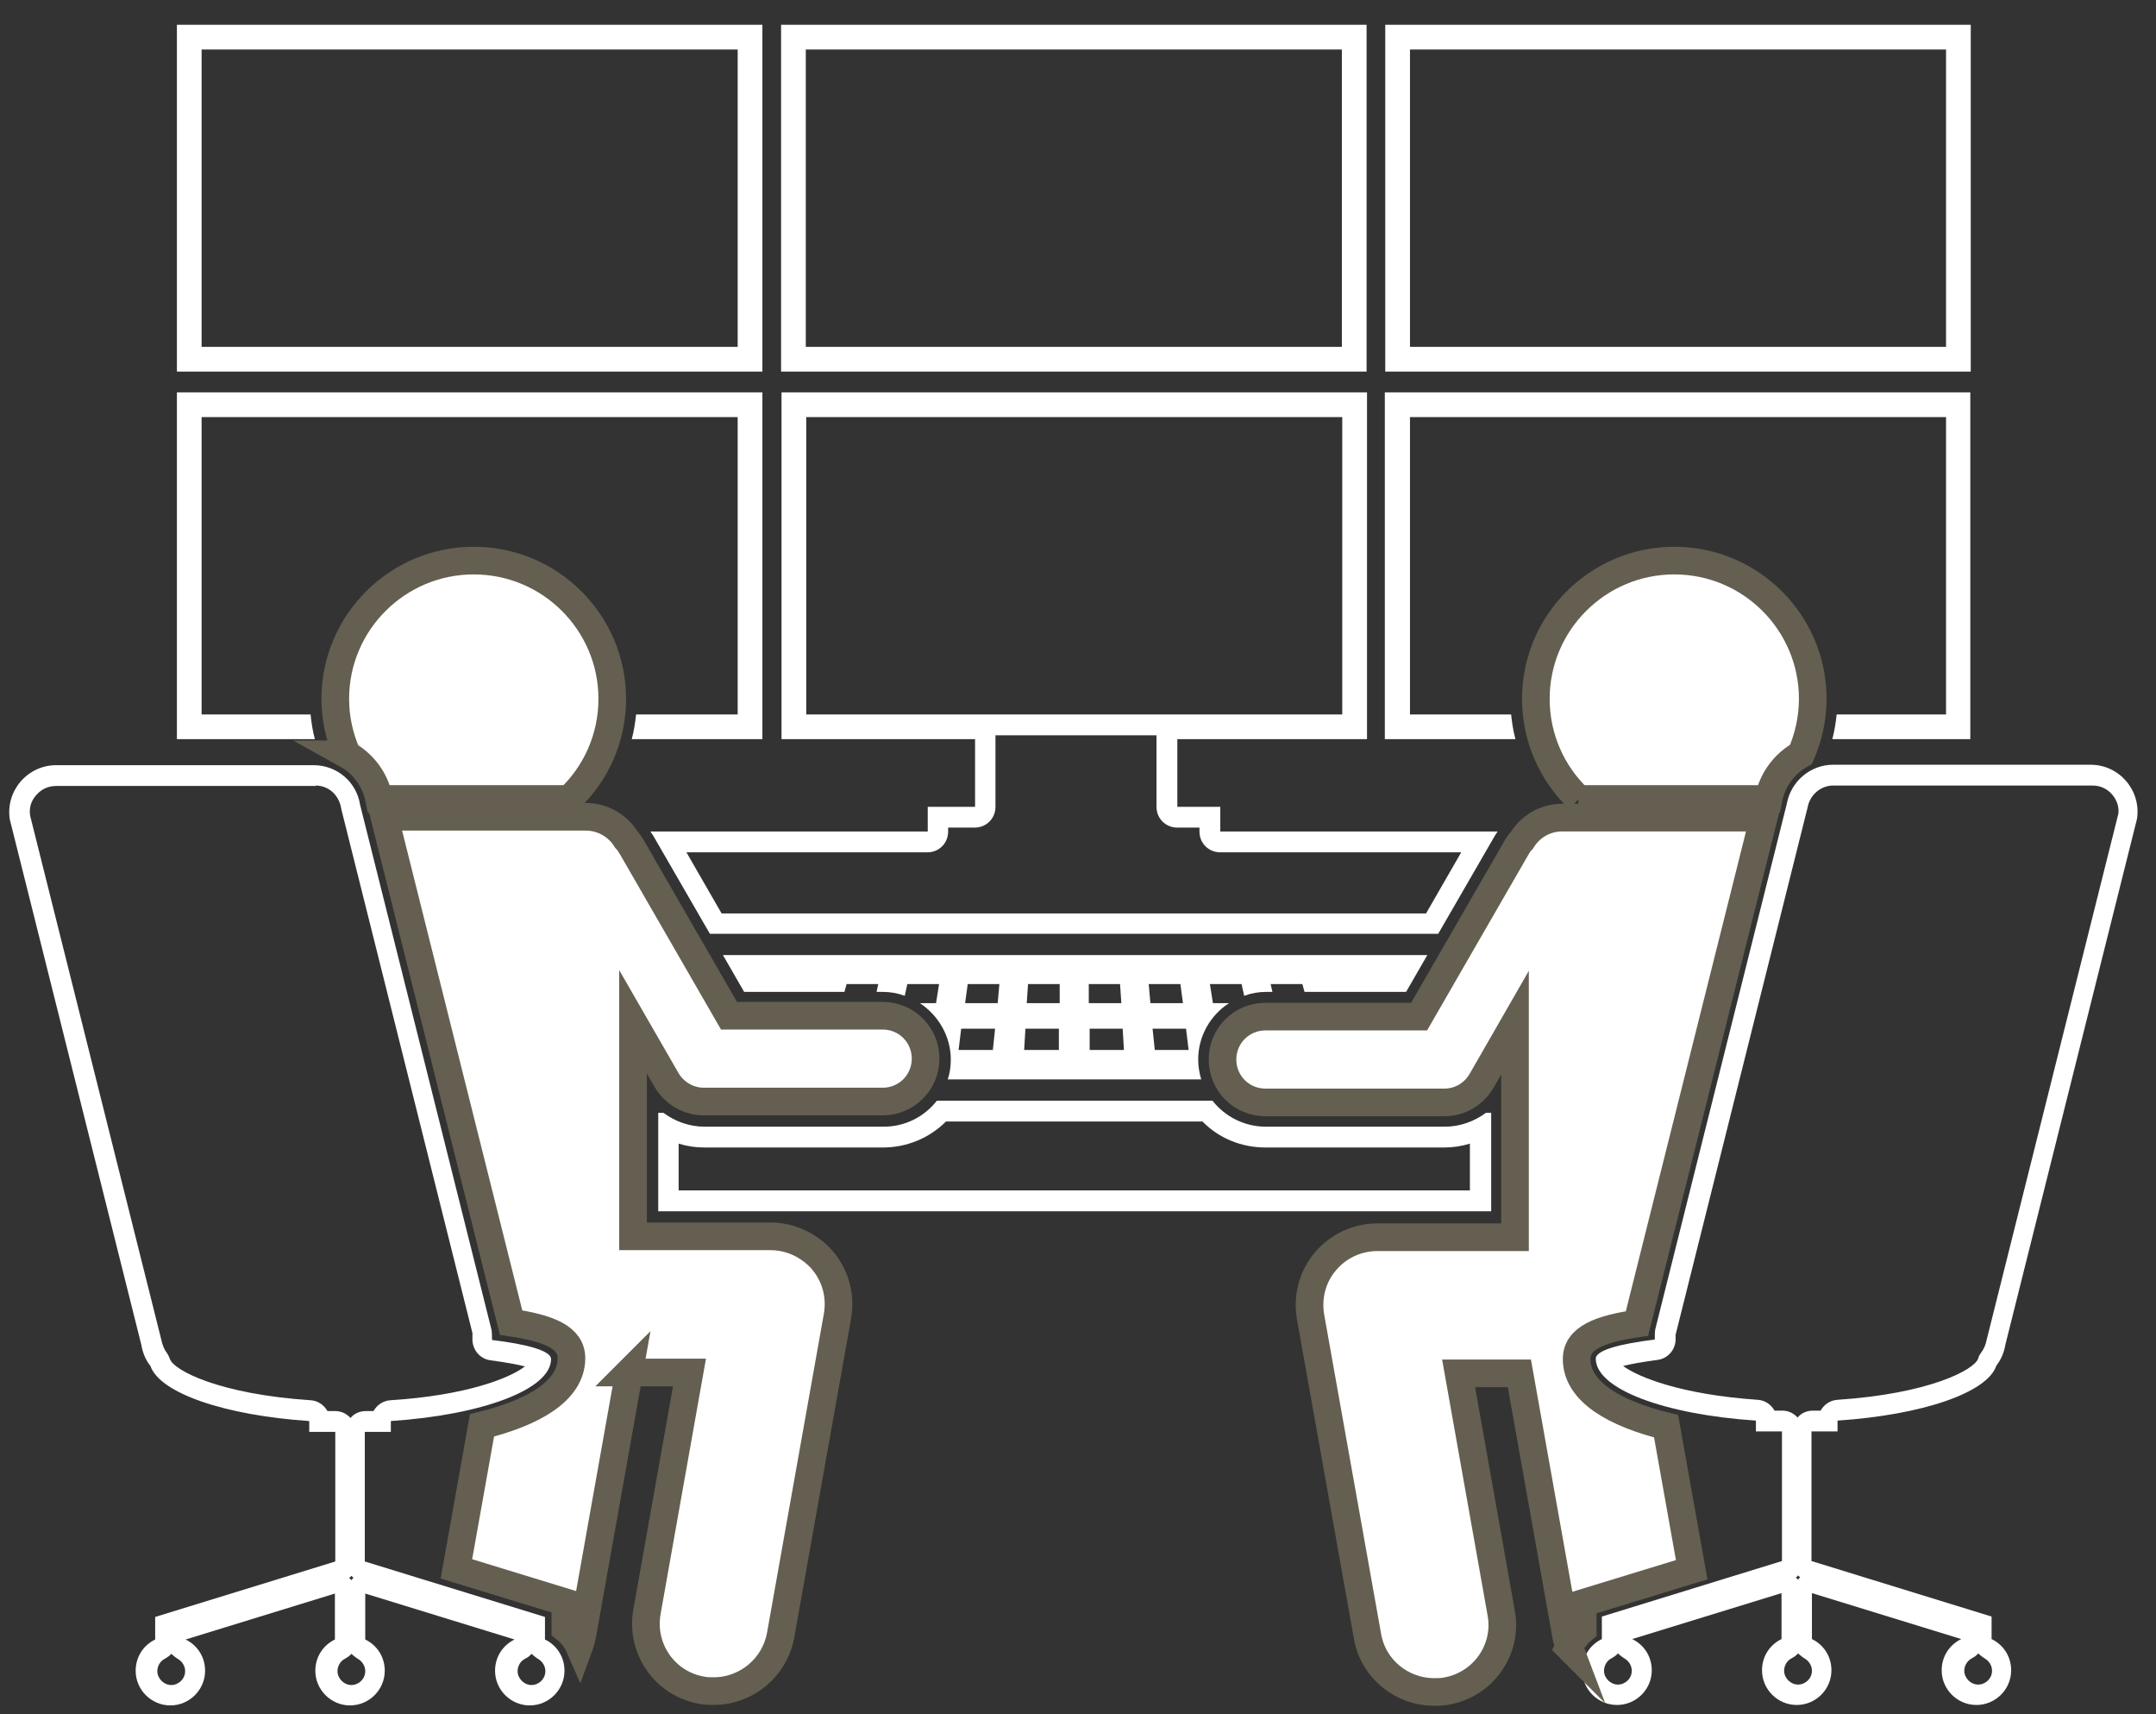 <svg width="39" height="31" viewBox="0 0 39 31" fill="none" xmlns="http://www.w3.org/2000/svg">
<rect x="0" y="0" width="39" height="31" fill="#333333" stroke="none"/>
<path d="M21.752 20.282C22.051 20.588 22.459 20.752 22.891 20.752H26.126C26.283 20.752 26.44 20.729 26.589 20.682V21.528H12.276V20.682C12.425 20.729 12.582 20.752 12.739 20.752H15.974C16.406 20.752 16.814 20.58 17.112 20.282H21.768M21.941 19.906H16.947C16.72 20.196 16.374 20.376 15.982 20.376H12.747C12.472 20.376 12.213 20.282 12.001 20.125H11.907V20.642V21.905H26.974V20.642V20.125H26.879C26.667 20.282 26.408 20.376 26.134 20.376H22.899C22.506 20.376 22.153 20.188 21.933 19.906H21.941Z" fill="white"/>
<path d="M13.438 17.938H15.275L15.314 17.797H15.887L15.856 17.938H15.966C16.107 17.938 16.241 17.962 16.366 18.009L16.413 17.797H16.987L16.932 18.142H16.641C16.971 18.361 17.199 18.738 17.199 19.161C17.199 19.286 17.183 19.404 17.144 19.521H21.729C21.697 19.412 21.674 19.286 21.674 19.161C21.674 18.738 21.894 18.361 22.231 18.142H21.941L21.886 17.797H22.459L22.506 18.009C22.632 17.962 22.765 17.938 22.907 17.938H23.017L22.985 17.797H23.558L23.598 17.938H25.435L25.819 17.272H13.077L13.461 17.938H13.438ZM21.509 18.988H20.889L20.849 18.604H21.454L21.501 18.988H21.509ZM20.779 17.797H21.352L21.399 18.142H20.81L20.779 17.797ZM20.331 18.988H19.711V18.604H20.308L20.331 18.988ZM20.261 17.797L20.284 18.142H19.695V17.797H20.261ZM18.596 17.797H19.169V18.142H18.573L18.596 17.797ZM18.549 18.604H19.154V18.988H18.526L18.549 18.604ZM17.505 17.797H18.078L18.047 18.142H17.458L17.505 17.797ZM17.395 18.604H18L17.96 18.988H17.34L17.387 18.604H17.395Z" fill="white"/>
<path d="M20.92 13.297C20.92 13.297 20.92 13.344 20.92 13.367V14.591C20.92 14.802 21.085 14.967 21.297 14.967H21.697V15.037C21.697 15.249 21.862 15.414 22.074 15.414H26.432L25.796 16.519H13.053L12.417 15.414H16.775C16.987 15.414 17.151 15.249 17.151 15.037V14.967H17.63C17.842 14.967 18.007 14.802 18.007 14.591V13.367C18.007 13.367 18.007 13.32 18.007 13.297H20.928M24.728 7.096H14.137V13.367H17.638V14.591H16.782V15.037H11.765C11.765 15.037 11.797 15.084 11.813 15.108L12.841 16.887H26.016L27.044 15.108C27.044 15.108 27.076 15.061 27.091 15.037H22.074V14.591H21.297V13.367H24.728V7.096ZM14.584 12.921V7.543H24.28V12.921H14.584Z" fill="white"/>
<path d="M3.647 12.921V7.543H13.344V12.921H11.506C11.491 13.07 11.467 13.219 11.428 13.367H13.791V7.096H3.2V13.367H5.696C5.657 13.226 5.634 13.077 5.618 12.921H3.639H3.647Z" fill="white"/>
<path d="M25.505 12.921V7.543H35.202V12.921H33.223C33.208 13.07 33.184 13.219 33.145 13.367H35.641V7.096H25.05V13.367H27.413C27.374 13.226 27.351 13.077 27.335 12.921H25.497H25.505Z" fill="white"/>
<path d="M24.72 0.448H14.129V6.72H24.72V0.448ZM24.273 6.273H14.576V0.895H24.273V6.273Z" fill="white"/>
<path d="M13.791 0.448H3.2V6.72H13.791V0.448ZM13.344 6.273H3.647V0.895H13.344V6.273Z" fill="white"/>
<path d="M25.058 6.72H35.649V0.448H25.058V6.72ZM25.505 0.895H35.202V6.273H25.505V0.895Z" fill="white"/>
<path d="M5.704 14.206C5.94 14.206 6.136 14.371 6.175 14.637L8.546 24.108C8.546 24.108 8.546 24.17 8.546 24.209C8.539 24.405 8.68 24.578 8.876 24.601C9.175 24.641 9.371 24.68 9.496 24.711C9.222 24.923 8.437 25.236 7.063 25.323C6.929 25.331 6.819 25.409 6.756 25.519H6.615C6.505 25.519 6.403 25.566 6.34 25.644C6.27 25.566 6.175 25.519 6.065 25.519H5.924C5.861 25.409 5.751 25.331 5.618 25.323C3.961 25.213 3.145 24.782 3.074 24.578C3.058 24.539 3.043 24.5 3.019 24.468C2.972 24.405 2.941 24.335 2.917 24.225L0.546 14.755C0.522 14.614 0.562 14.481 0.656 14.379C0.75 14.269 0.876 14.214 1.017 14.214H5.72M6.356 28.498C6.356 28.498 6.379 28.521 6.395 28.537C6.379 28.545 6.372 28.56 6.356 28.576C6.34 28.56 6.332 28.552 6.317 28.537C6.332 28.529 6.34 28.513 6.356 28.498ZM9.614 29.909C9.614 29.909 9.685 29.971 9.724 29.995C9.81 30.042 9.865 30.128 9.865 30.222C9.865 30.363 9.748 30.473 9.614 30.473C9.481 30.473 9.363 30.356 9.363 30.222C9.363 30.128 9.418 30.034 9.504 29.995C9.551 29.971 9.583 29.948 9.614 29.909ZM3.098 29.909C3.098 29.909 3.168 29.971 3.208 29.995C3.294 30.042 3.349 30.128 3.349 30.222C3.349 30.363 3.231 30.473 3.098 30.473C2.964 30.473 2.846 30.356 2.846 30.222C2.846 30.128 2.901 30.034 2.988 29.995C3.027 29.971 3.066 29.948 3.098 29.909ZM6.356 29.909C6.356 29.909 6.427 29.971 6.466 29.995C6.552 30.042 6.607 30.128 6.607 30.222C6.607 30.363 6.489 30.473 6.356 30.473C6.222 30.473 6.105 30.356 6.105 30.222C6.105 30.128 6.16 30.034 6.246 29.995C6.285 29.971 6.325 29.948 6.356 29.909ZM5.72 13.838H1.017C0.499 13.838 0.098 14.3 0.177 14.818L2.556 24.319C2.579 24.46 2.634 24.594 2.721 24.703C2.893 25.197 4.071 25.597 5.594 25.699V25.895H6.065V28.239L2.807 29.242V29.65C2.595 29.752 2.454 29.964 2.454 30.215C2.454 30.559 2.736 30.842 3.082 30.842C3.427 30.842 3.71 30.559 3.71 30.215C3.71 29.964 3.569 29.752 3.357 29.65L6.058 28.819V29.65C5.846 29.752 5.704 29.964 5.704 30.215C5.704 30.559 5.987 30.842 6.332 30.842C6.678 30.842 6.96 30.559 6.96 30.215C6.96 29.964 6.819 29.752 6.607 29.65V28.819L9.308 29.65C9.096 29.752 8.955 29.964 8.955 30.215C8.955 30.559 9.237 30.842 9.583 30.842C9.928 30.842 10.211 30.559 10.211 30.215C10.211 29.964 10.07 29.752 9.858 29.65V29.242L6.599 28.239V25.895H7.07V25.699C8.727 25.589 9.968 25.127 9.968 24.578C9.968 24.429 9.544 24.311 8.9 24.233C8.9 24.178 8.9 24.115 8.892 24.053L6.513 14.551C6.45 14.144 6.097 13.838 5.673 13.838H5.72Z" fill="white"/>
<path d="M37.848 14.206C37.989 14.206 38.115 14.261 38.209 14.371C38.303 14.481 38.334 14.614 38.319 14.716L35.932 24.249C35.916 24.327 35.885 24.398 35.838 24.46C35.814 24.492 35.791 24.531 35.783 24.57C35.712 24.774 34.896 25.205 33.239 25.315C33.105 25.323 32.995 25.401 32.933 25.511H32.791C32.681 25.511 32.579 25.558 32.517 25.636C32.446 25.558 32.352 25.511 32.242 25.511H32.1C32.038 25.401 31.928 25.323 31.794 25.315C30.42 25.221 29.635 24.907 29.36 24.703C29.486 24.672 29.682 24.633 29.981 24.594C30.177 24.57 30.318 24.398 30.31 24.202C30.31 24.17 30.31 24.139 30.31 24.139L32.697 14.606C32.736 14.379 32.933 14.206 33.16 14.206H37.863M32.525 28.49C32.525 28.49 32.548 28.513 32.564 28.529C32.548 28.537 32.532 28.553 32.525 28.568C32.509 28.553 32.501 28.545 32.485 28.529C32.501 28.521 32.517 28.506 32.525 28.49ZM29.266 29.901C29.266 29.901 29.337 29.964 29.376 29.987C29.462 30.034 29.517 30.12 29.517 30.215C29.517 30.356 29.4 30.465 29.266 30.465C29.133 30.465 29.015 30.348 29.015 30.215C29.015 30.12 29.07 30.026 29.156 29.987C29.195 29.964 29.235 29.94 29.266 29.901ZM35.783 29.901C35.783 29.901 35.853 29.964 35.893 29.987C35.979 30.034 36.034 30.12 36.034 30.215C36.034 30.356 35.916 30.465 35.783 30.465C35.649 30.465 35.532 30.348 35.532 30.215C35.532 30.12 35.587 30.034 35.673 29.987C35.72 29.964 35.751 29.94 35.783 29.901ZM32.525 29.901C32.525 29.901 32.595 29.964 32.634 29.987C32.721 30.034 32.776 30.12 32.776 30.215C32.776 30.356 32.658 30.465 32.525 30.465C32.391 30.465 32.273 30.348 32.273 30.215C32.273 30.12 32.328 30.026 32.415 29.987C32.454 29.964 32.493 29.94 32.525 29.901ZM37.863 13.83H33.16C32.744 13.83 32.391 14.136 32.32 14.543L29.941 24.045C29.933 24.108 29.934 24.163 29.934 24.225C29.29 24.304 28.866 24.421 28.866 24.57C28.866 25.119 30.106 25.581 31.763 25.691V25.887H32.234V28.231L28.976 29.235V29.642C28.764 29.744 28.622 29.956 28.622 30.207C28.622 30.552 28.905 30.834 29.25 30.834C29.596 30.834 29.879 30.552 29.879 30.207C29.879 29.956 29.737 29.744 29.525 29.642L32.226 28.811V29.642C32.014 29.744 31.873 29.956 31.873 30.207C31.873 30.552 32.156 30.834 32.501 30.834C32.846 30.834 33.129 30.552 33.129 30.207C33.129 29.956 32.988 29.744 32.776 29.642V28.811L35.477 29.642C35.265 29.744 35.123 29.956 35.123 30.207C35.123 30.552 35.406 30.834 35.751 30.834C36.097 30.834 36.38 30.552 36.38 30.207C36.38 29.956 36.238 29.744 36.026 29.642V29.235L32.768 28.231V25.887H33.239V25.691C34.77 25.589 35.948 25.189 36.113 24.696C36.199 24.586 36.254 24.453 36.277 24.311L38.656 14.81C38.735 14.3 38.342 13.83 37.816 13.83H37.863Z" fill="white"/>
<path d="M11.373 24.821H12.472L11.703 29.148C11.585 29.815 12.025 30.45 12.692 30.567C12.763 30.583 12.833 30.583 12.912 30.583C13.493 30.583 14.011 30.167 14.121 29.572L15.149 23.802C15.212 23.441 15.118 23.081 14.883 22.798C14.647 22.524 14.302 22.359 13.94 22.359H11.451V18.479L12.056 19.529C12.197 19.772 12.456 19.921 12.731 19.921H15.966C16.398 19.921 16.743 19.576 16.743 19.145C16.743 18.714 16.398 18.369 15.966 18.369H13.187L11.428 15.319C11.396 15.265 11.365 15.218 11.326 15.178C11.177 14.935 10.902 14.771 10.596 14.771H6.953L9.245 23.919C9.928 24.021 10.337 24.186 10.337 24.562C10.337 25.158 9.638 25.55 8.719 25.777L8.256 28.372L10.227 28.976V29.454C10.337 29.54 10.423 29.65 10.478 29.775C10.501 29.713 10.517 29.642 10.533 29.572L11.381 24.813L11.373 24.821Z" fill="white" stroke="#645F50" stroke-width="0.5" stroke-miterlimit="10"/>
<path d="M28.379 29.791C28.442 29.666 28.528 29.556 28.63 29.47V28.991L30.601 28.388L30.138 25.793C29.219 25.566 28.52 25.174 28.52 24.578C28.52 24.201 28.928 24.037 29.612 23.935L31.904 14.786H28.261C27.947 14.786 27.68 14.951 27.531 15.194C27.492 15.233 27.46 15.28 27.429 15.335L25.67 18.385H22.891C22.459 18.385 22.114 18.73 22.114 19.161C22.114 19.592 22.459 19.937 22.891 19.937H26.126C26.408 19.937 26.66 19.788 26.801 19.545L27.405 18.494V22.375H24.916C24.555 22.375 24.21 22.532 23.974 22.814C23.739 23.088 23.645 23.457 23.707 23.817L24.736 29.587C24.838 30.183 25.356 30.599 25.945 30.599C26.016 30.599 26.086 30.599 26.165 30.583C26.832 30.465 27.28 29.83 27.154 29.164L26.385 24.837H27.484L28.332 29.595C28.348 29.666 28.363 29.736 28.387 29.799L28.379 29.791Z" fill="white" stroke="#645F50" stroke-width="0.5" stroke-miterlimit="10"/>
<path d="M6.27 13.642C6.568 13.807 6.788 14.097 6.858 14.449H10.297C10.776 13.995 11.075 13.352 11.075 12.639C11.075 11.259 9.952 10.138 8.57 10.138C7.188 10.138 6.065 11.259 6.065 12.639C6.065 12.999 6.144 13.336 6.277 13.642H6.27Z" fill="white" stroke="#645F50" stroke-width="0.5" stroke-miterlimit="10"/>
<path d="M28.552 14.449H31.991C32.061 14.097 32.281 13.807 32.579 13.642C32.713 13.336 32.791 12.991 32.791 12.639C32.791 11.259 31.669 10.138 30.287 10.138C28.905 10.138 27.782 11.259 27.782 12.639C27.782 13.352 28.081 13.995 28.559 14.449H28.552Z" fill="white" stroke="#645F50" stroke-width="0.5" stroke-miterlimit="10"/>
</svg>
